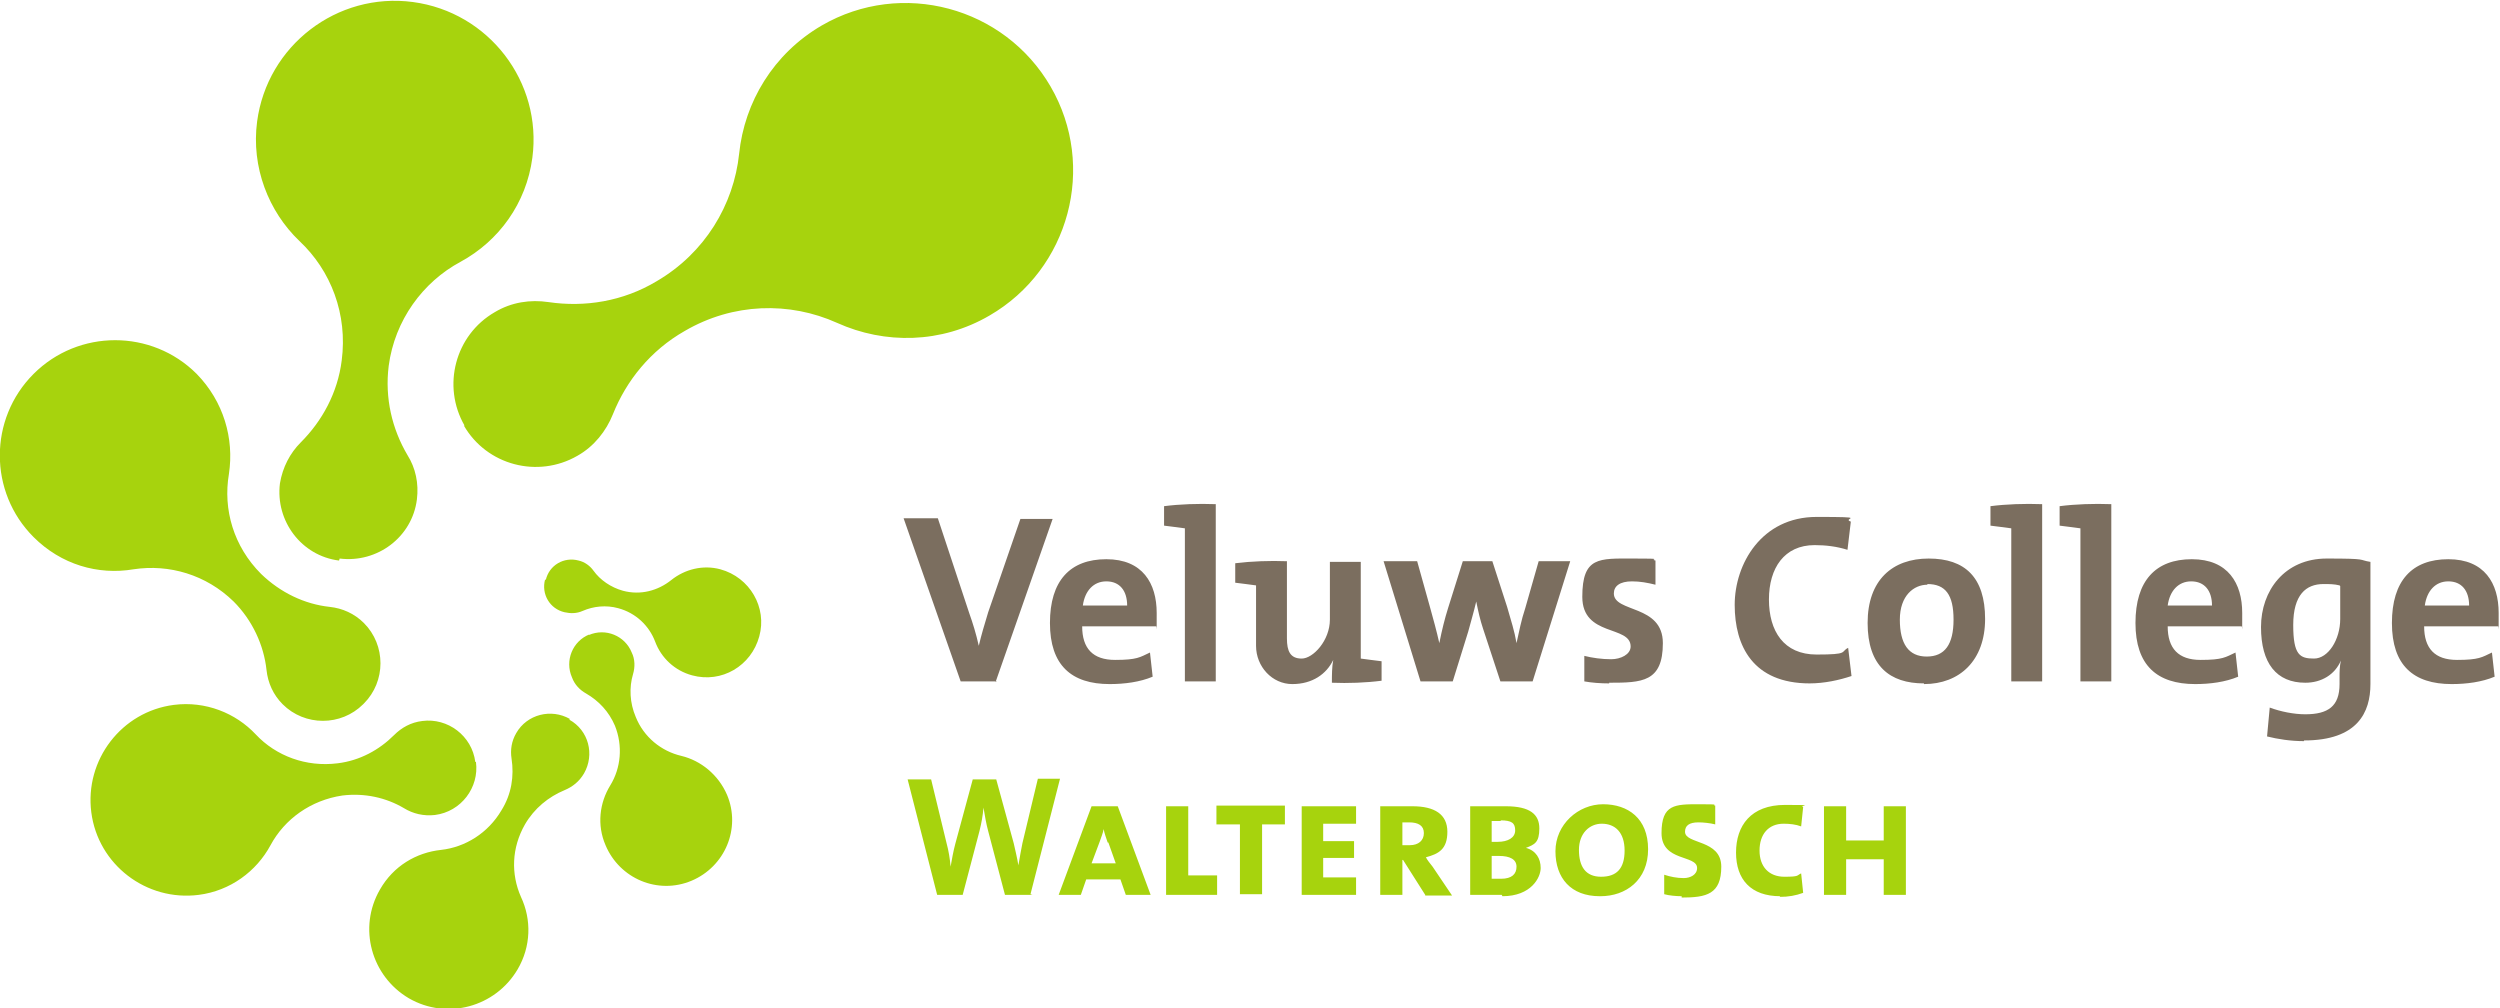<svg xmlns="http://www.w3.org/2000/svg" viewBox="0 0 372.4 150.2">
    <path class="cls-2" fill="#a7d30d" d="M81.2 86.3c-.6 2.2.7 4.4 2.9 4.9.9.2 1.8.2 2.7-.2 1.6-.7 3.5-.9 5.3-.4 2.6.7 4.6 2.6 5.5 5 .9 2.4 2.9 4.3 5.5 5 4.4 1.2 8.8-1.4 10-5.8 1.2-4.3-1.4-8.8-5.8-10-2.6-.7-5.3 0-7.3 1.6s-4.6 2.3-7.2 1.6c-1.8-.5-3.4-1.6-4.4-3-.5-.7-1.3-1.3-2.2-1.5-2.2-.6-4.4.7-4.9 2.9Zm6.6 8.2c-2.5 1-3.7 3.9-2.6 6.4.4 1.1 1.2 1.9 2.1 2.4 1.9 1.1 3.4 2.7 4.3 4.8 1.2 3 .9 6.3-.7 8.9-1.6 2.6-2 5.9-.7 8.9 2.1 5 7.8 7.4 12.8 5.3 5-2.1 7.4-7.8 5.3-12.8-1.3-3-3.9-5.1-6.8-5.8-3-.7-5.6-2.8-6.8-5.8-.9-2.1-1-4.4-.4-6.4.3-1 .3-2.2-.2-3.2-1-2.5-3.9-3.7-6.4-2.6Zm-2.9 12.6c-2.8-1.6-6.4-.7-8 2.1-.7 1.2-.9 2.5-.7 3.8.4 2.6 0 5.3-1.5 7.7-2 3.4-5.4 5.5-9 5.9-3.7.4-7.1 2.4-9.1 5.9-3.3 5.7-1.3 12.9 4.3 16.2 5.7 3.3 12.9 1.3 16.2-4.3 2-3.4 2.1-7.4.5-10.8-1.5-3.4-1.4-7.3.6-10.8 1.4-2.4 3.5-4.1 5.9-5.1 1.2-.5 2.2-1.3 2.9-2.5 1.6-2.8.7-6.4-2.2-8Zm-14.1 6.4c-.5-3.9-4.1-6.6-7.9-6.1-1.7.2-3.1 1-4.2 2.1-2.2 2.2-5.1 3.8-8.4 4.2-4.7.6-9.2-1.1-12.2-4.3-3-3.2-7.5-5-12.2-4.4-7.8 1-13.3 8.2-12.3 16 1 7.8 8.2 13.3 16 12.3 4.7-.6 8.6-3.5 10.7-7.4 2.1-3.9 6-6.7 10.7-7.4 3.3-.4 6.5.3 9.2 1.9 1.3.8 2.9 1.2 4.6 1 3.9-.5 6.6-4.1 6.1-7.9Zm-16.6-8.7c3.3-3.3 3.3-8.7 0-12-1.4-1.4-3.2-2.2-5.1-2.4-3.7-.4-7.3-2.1-10.2-4.9-4.1-4.1-5.7-9.6-4.8-14.9.8-5.3-.8-10.8-4.8-14.9C22.6 49 11.7 49 5 55.7-1.7 62.4-1.7 73.3 5 80c4.1 4.1 9.6 5.7 14.9 4.8 5.3-.8 10.8.8 14.9 4.8 2.8 2.8 4.5 6.5 4.9 10.2.2 1.9 1 3.7 2.4 5.1 3.3 3.3 8.7 3.3 12 0Zm-3.6-21.6c5.6.7 10.8-3.2 11.5-8.8.3-2.4-.2-4.7-1.4-6.6-2.3-3.9-3.4-8.5-2.8-13.3C58.8 47.7 63 42 68.6 39c5.7-3.1 9.8-8.7 10.7-15.5C80.8 12.2 72.8 1.8 61.5.3S39.8 6.8 38.3 18.1c-.9 6.8 1.7 13.4 6.3 17.8 4.7 4.4 7.2 10.9 6.3 17.8-.6 4.8-2.9 9-6.1 12.2-1.6 1.6-2.7 3.7-3.1 6.1-.7 5.6 3.2 10.8 8.8 11.5Zm18.6-19.8c-3.4-5.9-1.4-13.5 4.5-16.9 2.5-1.5 5.3-1.9 8-1.5 5.4.8 11.1-.1 16.1-3.1 7.2-4.2 11.5-11.4 12.3-19 .8-7.7 5.1-14.9 12.3-19.1 11.9-6.9 27.2-2.8 34.1 9.1 6.9 11.9 2.8 27.2-9.1 34.1-7.2 4.2-15.6 4.3-22.7 1.1-7.1-3.2-15.5-3-22.7 1.2-5.1 2.9-8.7 7.4-10.7 12.4-1 2.5-2.8 4.8-5.3 6.2-5.9 3.4-13.5 1.4-16.9-4.5Z"/>
    <path class="cls-1" fill="#7b6e5f" d="M148.5 101.5h-5.4l-8.5-24.3h5.1l4.7 14.2c.5 1.4 1 3 1.4 4.8.4-1.7.8-3 1.4-5l4.8-13.9h4.8l-8.5 24.3ZM172.3 93.3h-11.1c0 3.3 1.6 5 4.9 5s3.7-.4 5.2-1.1l.4 3.6c-1.9.8-4.2 1.1-6.4 1.1-5.7 0-8.9-2.8-8.9-9.1s3-9.5 8.4-9.5 7.5 3.6 7.5 8 0 1.3-.1 2.1Zm-7.5-6.7c-1.9 0-3.2 1.4-3.5 3.6h6.6c0-2.2-1.1-3.6-3.1-3.6ZM181.1 101.5h-4.6V78.7c-.9-.1-2.1-.3-3.1-.4v-2.9c2.3-.3 5.1-.4 7.7-.3v26.3ZM198.4 101.5c0-.8 0-2.2.2-3.2-1 2.1-3.1 3.6-6.1 3.6s-5.4-2.6-5.4-5.7v-9c-.9-.1-2.1-.3-3.1-.4v-2.9c2.4-.3 5.2-.4 7.7-.3v11.5c0 1.9.5 3 2.2 3s4.2-2.7 4.2-5.8v-8.6h4.6v14.4c.9.1 2.1.3 3.1.4v2.9c-2.3.3-5 .4-7.4.3ZM228.5 101.5h-5l-2.6-7.9c-.4-1.2-.7-2.5-1-4-.4 1.7-.8 3-1.2 4.5l-2.3 7.4h-4.8l-5.5-17.9h5l1.9 6.8c.5 1.8 1 3.6 1.4 5.4.4-2 .8-3.6 1.3-5.2l2.2-7h4.4l2.2 6.8c.6 2.1 1.1 3.6 1.4 5.4.4-1.8.7-3.4 1.3-5.2l2-7h4.7l-5.6 17.9ZM239.7 101.8c-1.3 0-2.6-.1-3.7-.3v-3.8c1.2.3 2.6.5 4 .5s2.9-.7 2.9-1.9c0-3.2-7.2-1.4-7.2-7.4s2.5-5.7 7.6-5.7 2.2.1 3.3.3v3.6c-1.2-.3-2.3-.5-3.5-.5-1.8 0-2.7.7-2.7 1.8 0 2.9 7.3 1.6 7.3 7.4s-3.1 5.9-8 5.9ZM269.6 101.8c-8.5 0-11.2-5.6-11.2-11.7s4-13.1 12.2-13.1 3.6.2 5.1.7l-.5 4.2c-1.6-.5-3.2-.7-4.9-.7-4.5 0-6.8 3.4-6.8 8.1s2.2 8.2 7.1 8.2 3.5-.4 4.7-1l.5 4.2c-1.8.6-4 1.1-6.3 1.1ZM286.6 101.8c-5.1 0-8.4-2.6-8.4-9s3.7-9.6 9.1-9.6 8.4 2.8 8.4 9-3.8 9.7-9.1 9.7Zm.5-14.7c-2 0-4.1 1.6-4.1 5.2s1.3 5.5 4 5.5 4-1.8 4-5.5-1.2-5.3-3.9-5.3ZM304.2 101.5h-4.6V78.7c-.9-.1-2.1-.3-3.1-.4v-2.9c2.3-.3 5.1-.4 7.7-.3v26.3ZM314.5 101.5h-4.6V78.7c-.9-.1-2.1-.3-3.1-.4v-2.9c2.3-.3 5.1-.4 7.7-.3v26.3ZM334 93.3h-11.1c0 3.3 1.6 5 4.9 5s3.7-.4 5.2-1.1l.4 3.6c-1.9.8-4.2 1.1-6.4 1.1-5.7 0-8.9-2.8-8.9-9.1s3-9.5 8.4-9.5 7.5 3.6 7.5 8 0 1.3-.1 2.1Zm-7.6-6.7c-1.9 0-3.2 1.4-3.5 3.6h6.6c0-2.2-1.1-3.6-3.1-3.6ZM343.2 110.4c-2 0-3.9-.3-5.5-.7l.4-4.3c1.6.6 3.6 1 5.3 1 3.4 0 5.1-1.2 5.1-4.5v-.9c0-.9 0-1.7.2-2.6-.9 2.1-2.9 3.3-5.3 3.3-4.3 0-6.6-2.9-6.6-8.3s3.5-10.2 9.8-10.2 4.6.2 6.5.5v18.2c0 4.2-1.9 8.4-9.9 8.4Zm5.3-23.2c-.8-.2-1.5-.2-2.4-.2-2.6 0-4.5 1.6-4.5 6.1s1 5 3.1 5 3.9-2.8 3.9-5.9v-4.9ZM372.2 93.3h-11.1c0 3.3 1.6 5 4.9 5s3.7-.4 5.2-1.1l.4 3.6c-1.9.8-4.2 1.1-6.4 1.1-5.7 0-8.9-2.8-8.9-9.1s3-9.5 8.4-9.5 7.5 3.6 7.5 8 0 1.3-.1 2.1Zm-7.5-6.7c-1.9 0-3.2 1.4-3.5 3.6h6.6c0-2.2-1.1-3.6-3.1-3.6Z"/>
    <path class="cls-2" fill="#a7d30d" d="M153.8 133.3h-4.1l-2.5-9.5c-.3-1.1-.5-2.3-.7-3.5-.1 1.2-.3 2.3-.6 3.5l-2.5 9.5h-3.8l-4.4-17.2h3.5l2.3 9.5c.3 1.1.5 2.3.6 3.5.2-1.1.4-2.3.7-3.4l2.6-9.6h3.5l2.6 9.5c.2.9.5 2.1.7 3.3.2-1.2.4-2.3.6-3.3l2.3-9.6h3.3l-4.4 17.2ZM167.7 133.3l-.8-2.3h-5.1l-.8 2.3h-3.3l4.9-13.2h3.9l4.9 13.2h-3.6Zm-2.7-7.8c-.2-.6-.5-1.4-.6-2-.1.6-.4 1.3-.6 1.9l-1.2 3.2h3.6l-1.1-3.1ZM173.7 133.3v-13.2h3.3v10.3h4.3v2.9h-7.6ZM188 122.8v10.4h-3.3v-10.4h-3.5V120h10.2v2.8h-3.5ZM193.9 133.3v-13.2h8.1v2.6h-4.9v2.6h4.6v2.5h-4.6v2.9h4.9v2.6h-8.1ZM212.3 133.3l-3.3-5.2h-.1v5.2h-3.3v-13.2h4.8c3.3 0 5.2 1.2 5.2 3.8s-1.3 3.3-3.2 3.8c.2.4.6.9 1 1.4l2.9 4.3h-4Zm-2.4-10.8h-1v3.4h1.1c1.3 0 2.1-.7 2.1-1.8s-.8-1.6-2.2-1.6ZM223.7 133.3H219v-13.2h5.3c3.6 0 5 1.2 5 3.3s-.7 2.4-2 2.9c1.5.4 2.2 1.6 2.2 3s-1.4 4.2-5.7 4.2Zm-.1-11h-1.4v3.1h.9c1.5 0 2.6-.6 2.6-1.7s-.5-1.5-2.2-1.5Zm-.3 5.2h-1.1v3.4h1.4c1.6 0 2.3-.7 2.3-1.8s-1-1.6-2.6-1.6ZM238.3 133.5c-4.3 0-6.6-2.7-6.6-6.7s3.4-7 7.1-7 6.7 2.1 6.7 6.7-3.3 7-7.1 7Zm.3-10.8c-1.8 0-3.4 1.4-3.4 3.9s1 4 3.3 4 3.5-1.2 3.5-3.9-1.4-4-3.4-4ZM250.5 133.5c-.8 0-1.9-.1-2.6-.3v-2.9c.9.3 1.9.5 2.9.5s2-.5 2-1.5c0-2-5.3-.9-5.3-5.2s2-4.3 5.6-4.3 1.7.1 2.4.2v2.8c-.8-.2-1.8-.3-2.5-.3-1.4 0-2 .5-2 1.4 0 1.9 5.4 1.1 5.4 5.2s-2.2 4.6-5.9 4.6ZM265.2 133.5c-4.4 0-6.6-2.5-6.6-6.5s2.2-7.1 7.3-7.1 1.9.1 2.7.3l-.3 2.9c-.8-.3-1.7-.4-2.6-.4-2.3 0-3.6 1.6-3.6 4s1.4 3.9 3.7 3.9 1.8-.2 2.5-.5l.3 2.9c-1.1.4-2.2.6-3.5.6ZM280.6 133.3V128H275v5.3h-3.3v-13.2h3.3v5.1h5.6v-5.1h3.3v13.2h-3.3Z"/>
</svg>
